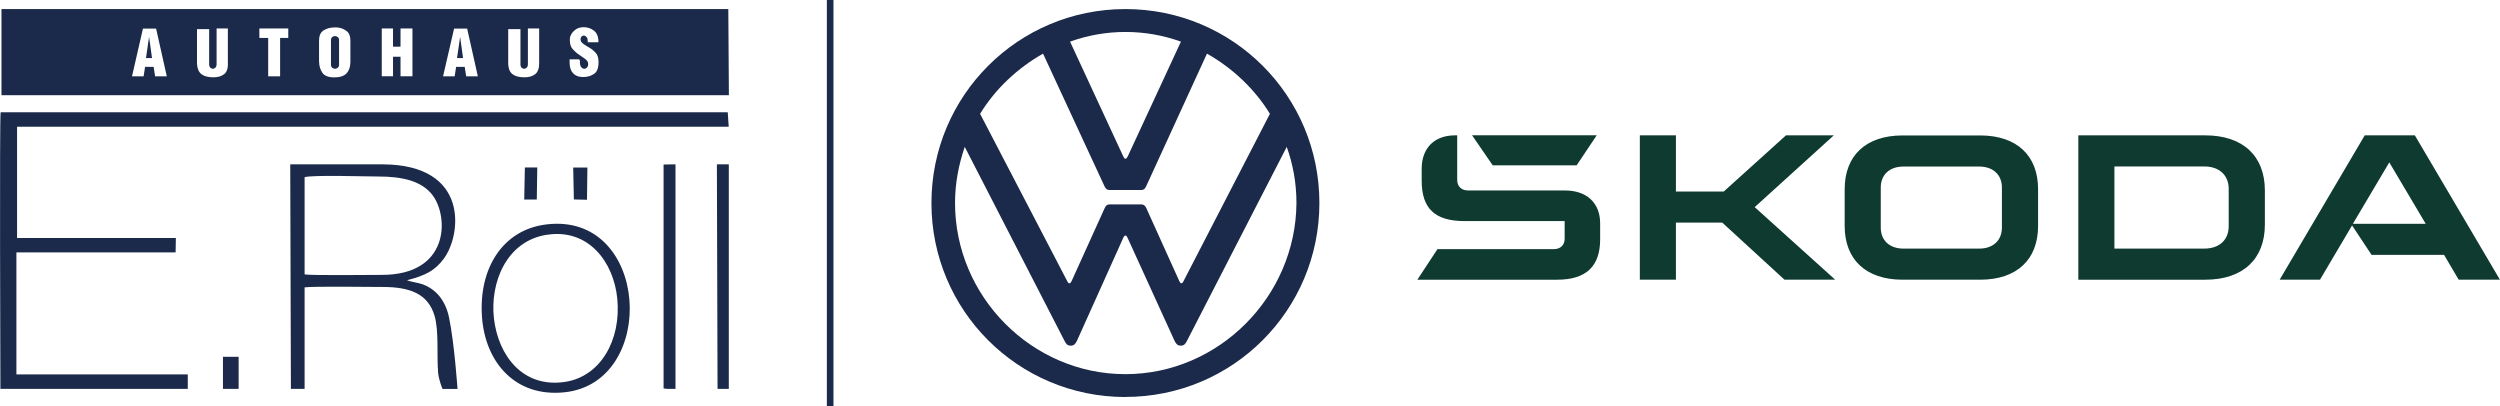 <?xml version="1.0" encoding="UTF-8"?>
<svg id="Ebene_2" data-name="Ebene 2" xmlns="http://www.w3.org/2000/svg" viewBox="0 0 306.22 49.73">
  <defs>
    <style>
      .cls-1 {
        fill: #0e3a2f;
      }

      .cls-2, .cls-3 {
        fill: #1b2a4a;
      }

      .cls-3 {
        fill-rule: evenodd;
      }
    </style>
  </defs>
  <g id="Ebene_1-2" data-name="Ebene 1">
    <path class="cls-3" d="M35.62,47.63h1.69v-12.43c1.04-.15,7.93-.05,9.55-.05,3.37,0,5.58.84,6.37,3.54.54,1.85.26,4.77.43,6.92.08.95.54,2.03.54,2.03h1.84s-.38-5.58-1.04-8.76c-.42-2.01-1.53-3.44-3.27-4.07-.55-.2-1.47-.29-1.87-.49,2.32-.59,3.41-1.19,4.48-2.61,2.16-2.84,3.26-11.54-7.46-11.58h-11.33l.08,27.52v-.02ZM66.91,27.49c-5.33.65-8.31,5.38-7.87,11.37.41,5.53,4.08,9.83,10.12,9.19,11.51-1.22,10.4-22.12-2.25-20.56ZM.05,47.63h22.95v-1.77H2.01v-14.94h19.5l.03-1.77H2.09v-13.63h87.17l-.12-1.77H.08c-.15.76-.03,32.22-.03,33.89ZM66.99,28.75c-5.03.79-6.98,5.96-6.49,10.24.52,4.57,3.56,8.59,8.75,7.78,4.3-.67,6.85-5.11,6.36-10.18-.43-4.5-3.54-8.63-8.62-7.83ZM37.3,33.61c1.07.15,7.86.06,9.48.06,8.26,0,8.19-7.03,6.25-9.7-1.29-1.77-3.68-2.36-6.73-2.35-1.62,0-7.89-.21-8.99.08v11.91h0ZM87.89,47.63h1.38v-27.5h-1.46l.08,27.5ZM81.28,47.58l.45.05h1.01v-27.5l-1.46.02v27.43ZM27.31,47.63h1.92v-3.93h-1.92v3.93ZM70.29,24.43l1.61.04.05-3.95h-1.74l.08,3.88v.03ZM64.21,24.44h1.54l.06-3.93h-1.52l-.08,3.91v.02Z"/>
    <path class="cls-3" d="M.18,11.66h89.1l-.07-10.55H.18v10.55ZM16.17,9.35l1.34-5.85h1.61l1.31,5.85h-1.43l-.18-1.16h-1.05l-.18,1.16h-1.4ZM17.87,7.11h.75l-.36-2.59-.38,2.59ZM24.16,3.57h1.46v4.35c0,.15.05.27.13.36.08.08.18.13.28.14h.07s.02,0,.02,0c.11-.02.2-.06.28-.15.08-.09.13-.22.13-.39V3.49h1.38v4.15c.04.7-.12,1.18-.45,1.44-.32.25-.75.39-1.31.39-.65,0-1.15-.13-1.48-.39-.33-.25-.5-.68-.54-1.26V3.57ZM32.85,9.35v-4.7h-1.08v-1.16h3.54v1.16h-1v4.7h-1.46ZM39.08,7.58v-2.61c0-.59.18-1.01.56-1.25.38-.24.82-.36,1.36-.36.07,0,.14,0,.22,0,.07,0,.15.02.22.02.38.05.72.19,1.02.43.31.23.46.62.46,1.16v2.61c0,.58-.15,1.05-.46,1.39-.31.34-.81.51-1.51.51s-1.21-.19-1.47-.58c-.26-.39-.39-.83-.39-1.32ZM40.54,4.93v3c0,.16.05.29.15.37.1.08.22.12.34.12h.03c.12,0,.22-.05.32-.13.1-.08.15-.21.15-.37v-3c0-.16-.05-.29-.15-.37-.1-.08-.21-.12-.32-.13h-.03c-.12,0-.24.04-.34.12-.1.09-.15.22-.15.39ZM46.76,9.35V3.49h1.38v2.23h.92v-2.23h1.46v5.85h-1.46v-2.39h-.92v2.39h-1.38ZM54.27,9.35l1.35-5.85h1.6l1.31,5.85h-1.43l-.18-1.16h-1.05l-.18,1.16h-1.4ZM55.97,7.11h.75l-.36-2.59-.38,2.59ZM62.29,3.57h1.46v4.35c0,.15.05.27.13.36.08.08.18.13.28.14h.07s.02,0,.02,0c.11-.02.2-.06.28-.15.08-.09.13-.22.13-.39V3.49h1.38v4.15c.02.7-.15,1.18-.48,1.44-.32.25-.75.39-1.31.39-.65,0-1.15-.13-1.48-.39-.33-.25-.5-.68-.52-1.26V3.57ZM69.82,7.27h1.15v.12c.08.02.08.04.08.04v.06s0,.05-.02.07c0,.02,0,.05,0,.06,0,.26.05.46.15.59.11.13.22.21.35.21h.07s.03,0,.04,0c.11-.02.2-.08.28-.18.09-.1.13-.25.12-.45,0-.14-.06-.27-.16-.38-.12-.12-.26-.25-.44-.36-.08-.06-.17-.12-.25-.17-.08-.05-.18-.11-.26-.18-.28-.18-.54-.41-.78-.68-.24-.27-.35-.63-.35-1.09,0,0,0-.02,0-.02,0,0,0-.02,0-.02s0-.02,0-.02c0,0,0-.02,0-.02,0-.03,0-.06,0-.08,0-.03,0-.06,0-.08.05-.35.23-.66.54-.94.3-.29.7-.42,1.17-.42s.89.15,1.25.43c.36.29.54.74.54,1.36v.06h-1.31v-.16c0-.2-.04-.35-.12-.45-.08-.1-.17-.18-.28-.2-.02,0-.05,0-.06-.02-.02,0-.04,0-.05,0,0,0,.05,0,.05,0h-.02c-.1,0-.19.05-.28.13-.08.08-.12.18-.12.31,0,.18.06.33.18.45.12.12.28.23.46.33.07.05.15.09.22.14.08.05.16.09.24.14.27.15.51.36.74.6.22.24.35.59.36,1.05v.15c0,.69-.18,1.15-.55,1.4-.37.25-.79.38-1.28.38h-.18c-.49-.02-.87-.18-1.13-.49-.27-.3-.4-.72-.4-1.27,0-.03,0-.06,0-.08,0-.03,0-.06,0-.08v-.08s0-.04,0-.06c-.02-.05-.02-.07-.02-.08Z"/>
    <path class="cls-2" d="M137.85,45.83c-11.46,0-20.87-9.51-20.87-20.96,0-2.38.43-4.66,1.19-6.88l12.22,23.76c.17.34.33.59.76.59s.59-.25.76-.59l5.69-12.65c.08-.17.17-.25.25-.25.17,0,.17.17.25.25l5.77,12.65c.17.34.34.59.76.59s.59-.25.76-.59l12.22-23.76c.76,2.12,1.19,4.41,1.19,6.88-.08,11.45-9.51,20.96-20.96,20.96ZM137.85,19.44c-.17,0-.17-.17-.25-.25l-6.53-14.09c4.39-1.58,9.19-1.58,13.58,0l-6.53,14.09c-.09.08-.09.25-.26.25ZM130.98,34.7c-.17,0-.17-.17-.25-.25l-10.68-20.51c1.87-3.05,4.57-5.59,7.71-7.37l7.54,16.27c.17.34.34.43.59.43h3.9c.25,0,.43-.08.59-.43l7.46-16.27c3.14,1.78,5.84,4.32,7.71,7.37l-10.59,20.51c-.08.17-.17.25-.25.25-.17,0-.17-.17-.25-.25l-4.06-8.98c-.17-.34-.35-.43-.59-.43h-3.9c-.25,0-.43.08-.59.43l-4.07,8.98c-.09.09-.09.25-.26.25ZM137.85,48.62c13.15,0,23.76-10.61,23.76-23.76S151,1.11,137.85,1.11s-23.76,10.61-23.76,23.76,10.61,23.76,23.76,23.76Z"/>
    <path class="cls-2" d="M102.09,0h-.81v49.73h.81V0Z"/>
    <path class="cls-1" d="M173.61,34.26l2.46-3.74h14.25c.81,0,1.33-.5,1.33-1.27v-2.17h-12.25c-3.65,0-5.26-1.54-5.26-4.95v-1.47c0-2.54,1.58-4.08,4.07-4.08h.28v5.48c0,.77.53,1.27,1.33,1.27h11.86c2.7,0,4.32,1.54,4.32,4.04v1.94c0,3.31-1.72,4.95-5.26,4.95h-17.13,0ZM258.99,30.45h11.02c1.83,0,2.98-1.07,2.98-2.74v-4.58c0-1.67-1.16-2.74-2.98-2.74h-11.02v10.06h0ZM254.57,34.26v-17.68h15.55c4.63,0,7.3,2.54,7.3,6.75v4.18c0,4.21-2.67,6.75-7.3,6.75h-15.55ZM233.14,30.45h9.3c1.68,0,2.77-1,2.77-2.57v-4.91c0-1.57-1.09-2.57-2.77-2.57h-9.3c-1.69,0-2.77,1-2.77,2.57v4.91c0,1.57,1.09,2.57,2.77,2.57ZM242.55,34.26h-9.51c-4.49,0-7.09-2.47-7.09-6.58v-4.51c0-4.11,2.6-6.58,7.09-6.58h9.51c4.49,0,7.09,2.47,7.09,6.58v4.51c0,4.11-2.6,6.58-7.09,6.58ZM279.23,34.26l10.42-17.68h6.14l10.42,17.68h-5.05l-1.79-3.04h-8.88l-2.39-3.61-3.93,6.65h-4.95ZM288.21,27.41h8.91l-4.46-7.52-4.46,7.52ZM182.84,20.25l-2.53-3.68h15.27l-2.46,3.68h-10.28ZM200.86,34.26v-17.68h4.42v6.88h5.86l7.62-6.88h5.86l-9.69,8.79,9.86,8.89h-6.21l-7.62-6.99h-5.68v6.99h-4.42Z"/>
  </g>
</svg>
